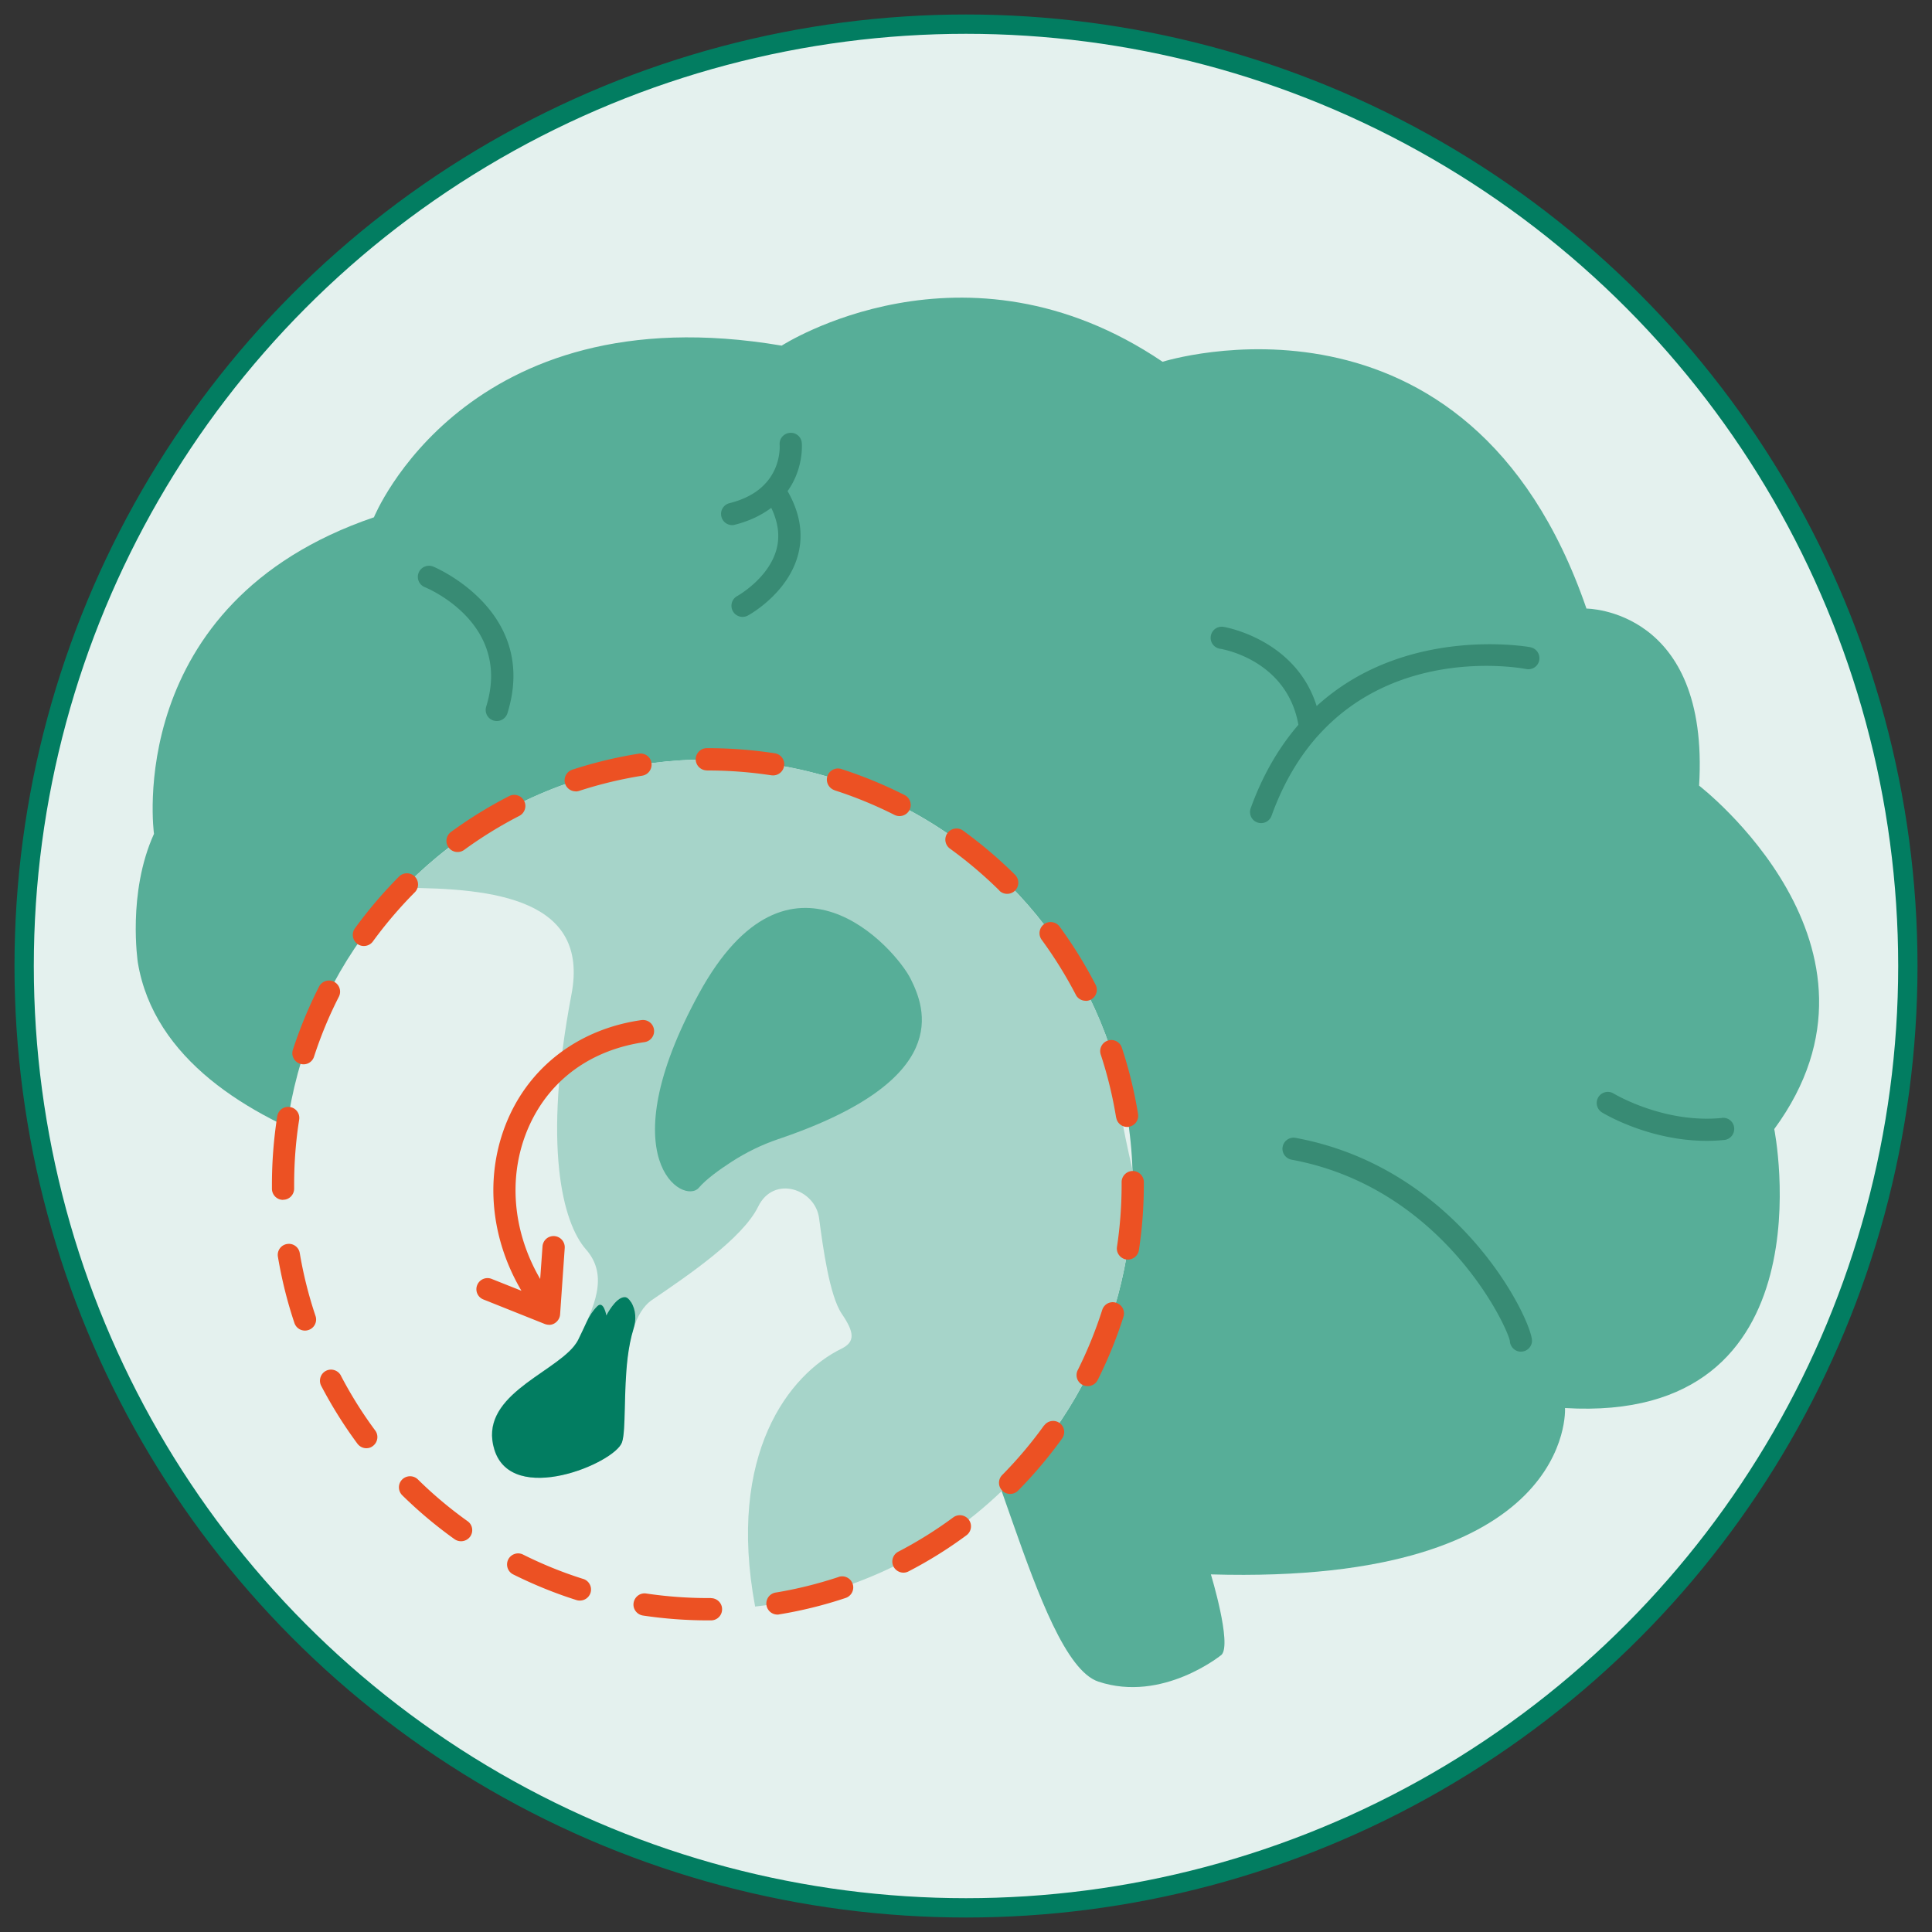 <svg xmlns="http://www.w3.org/2000/svg" viewBox="0 0 200 200"><rect x="0" y="0" width="200" height="200" fill="#333333" stroke="none"/><defs><style>.cls-3{fill:#ec5123}.cls-6{fill:#388b74}.cls-7{fill:#57ae98}.cls-8{fill:#e4f1ee}</style></defs><g id="export"><circle class="cls-8" cx="100" cy="100" r="97.5"/><path class="cls-7" d="M126.46 171.3s-6.1 5-12.76 2.78-11.66-31.66-16.11-30.55c-4.44 1.11-23.33 8.89-36.66-2.22-7.22-7.78-7.78-18.33-7.78-18.33s-35.55-3.33-38.88-23.33c0 0-1.11-7.22 1.67-13.33 0 0-3.33-23.88 22.77-32.77 0 0 9.44-23.33 42.21-17.77 0 0 18.88-12.22 39.43 1.67 0 0 31.66-10 43.88 25.55 0 0 12.77 0 11.66 18.33 0 0 21.66 16.66 7.78 35.55 0 0 6.11 30.55-21.66 28.88 0 0 1.11 18.33-36.66 17.22 0 0 2.2 7.22 1.1 8.33z"/><ellipse class="cls-8" cx="84.22" cy="128.98" rx="15.74" ry="12.1"/><path class="cls-6" d="M44.84 58.65a1.16 1.16 0 0 0-1.5.63c-.24.59.04 1.26.63 1.5.37.15 9.02 3.8 6.36 12.37a1.147 1.147 0 0 0 1.1 1.49c.49 0 .95-.32 1.1-.81 3.29-10.6-7.58-15.14-7.69-15.18zM83 45.84c-.06-.63-.6-1.09-1.25-1.03-.63.06-1.1.61-1.04 1.24 0 .09.16 2.18-1.43 3.95-.08.08-.16.17-.24.25-.86.85-2.05 1.47-3.53 1.84-.62.16-.99.78-.83 1.4.13.52.6.87 1.11.87.09 0 .19-.01.28-.04 1.47-.37 2.73-.97 3.77-1.75.7 1.46.9 2.86.57 4.19-.76 3.06-4 4.89-4.09 4.94a1.15 1.15 0 1 0 1.1 2.02c.17-.09 4.2-2.32 5.22-6.39.53-2.11.15-4.29-1.11-6.49 1.69-2.37 1.48-4.89 1.47-5.01zM158.44 67c-.17-.03-12.92-2.33-22.14 6.09-2.18-6.96-9.57-8.19-9.65-8.2-.64-.09-1.21.33-1.31.96-.1.63.33 1.21.96 1.31.29.04 6.92 1.18 8.11 7.87-1.94 2.25-3.65 5.07-4.94 8.64-.21.6.09 1.26.69 1.47a1.148 1.148 0 0 0 1.47-.69c1.26-3.5 2.95-6.23 4.86-8.35.02-.02.05-.04.07-.07 8.3-9.12 20.79-6.9 21.44-6.77.62.12 1.23-.29 1.34-.91.12-.62-.29-1.23-.91-1.34zM134.12 117.79c-.63-.11-1.22.3-1.34.92s.3 1.22.92 1.34c15.52 2.86 22.25 17.06 22.6 18.76.02.57.47 1.06 1.05 1.11h.1c.59 0 1.09-.45 1.14-1.05.15-1.82-7.25-17.9-24.48-21.08zM178.26 115.73c-6.02.6-11.17-2.5-11.22-2.53-.54-.33-1.25-.16-1.58.38-.33.54-.16 1.25.38 1.58.21.13 4.87 2.94 10.84 2.94.59 0 1.2-.03 1.81-.09.63-.06 1.09-.62 1.03-1.26-.06-.63-.6-1.09-1.26-1.03z"/><g><circle class="cls-8" cx="73.28" cy="122.6" r="43.98"/><path d="M117.26 122.6c0-.52-.02-1.04-.04-1.56-.98-4.22-1.74-8.38-2.01-11.72-5.63-17.8-22.28-30.7-41.94-30.7-12.35 0-23.5 5.09-31.49 13.29 9.35.03 19.26 1.17 17.38 11.02-3 15.76-.92 23.66 1.5 26.41s.81 6.03-.8 9.32-10.52 5.51-8.7 11.4c1.82 5.9 12.47 1.4 13.21-.75s-.61-12.2 3.14-14.75c3.75-2.55 9.38-6.38 10.98-9.66 1.61-3.29 5.9-1.82 6.3 1.2.4 3.02 1.08 8.04 2.36 9.92 1.28 1.88 1.41 2.88-.03 3.59-5.42 2.65-11.9 10.89-8.95 26.7 21.98-2.44 39.08-21.07 39.08-43.7z" style="fill:#a6d4c9"/><path d="M65.31 134.78c-.2-.32-.41-.5-.64-.5-.95 0-1.9 1.9-1.9 1.9s-.28-1.62-.95-.95c-.46.46-.81 1.01-1.08 1.6-.27.6-.57 1.21-.86 1.82-.06.12-.13.25-.21.37 0 .01-.02.03-.03.04-.08.12-.17.23-.26.35-2.43 2.9-9.87 5.22-8.2 10.65 1.82 5.9 12.47 1.4 13.21-.75.43-1.26.15-5.22.59-8.81.13-1.03.32-2.03.6-2.93.3-.93.26-1.97-.26-2.79z" style="fill:#027d61"/><path class="cls-7" d="M80.54 117.93c-1.68.57-3.29 1.36-4.78 2.32-1.29.83-2.68 1.84-3.41 2.7-1.57 1.86-9.39-2.9 0-20.09s20.35-4.66 21.92-1.53c1.51 3.03 4.49 10.45-13.73 16.6z"/><circle cx="73.28" cy="122.6" r="43.98" style="fill:none"/><g><path class="cls-3" d="M31.03 129.72c-.1-.63-.7-1.05-1.32-.94-.63.1-1.05.7-.94 1.32.39 2.32.96 4.63 1.71 6.86a1.147 1.147 0 0 0 1.46.72c.6-.2.93-.85.72-1.46-.71-2.11-1.26-4.3-1.63-6.51zM37.67 97.93c.36 0 .71-.17.93-.47a44.08 44.08 0 0 1 4.36-5.11 1.153 1.153 0 0 0-1.63-1.63 46.083 46.083 0 0 0-4.59 5.38c-.37.51-.26 1.23.25 1.61.2.15.44.22.67.22zM31.07 110.12a1.134 1.134 0 0 0 1.44-.74c.69-2.12 1.55-4.21 2.57-6.2.29-.57.06-1.26-.5-1.55-.57-.29-1.26-.06-1.55.5-1.07 2.1-1.98 4.3-2.71 6.54-.2.6.13 1.25.74 1.45zM35.29 142.4c-.3-.56-.99-.78-1.55-.49-.56.29-.78.99-.49 1.55 1.09 2.08 2.35 4.1 3.75 5.99.23.3.57.47.92.47.24 0 .48-.07.68-.23.51-.38.62-1.1.24-1.61a42.355 42.355 0 0 1-3.56-5.69zM29.31 124.2c.64 0 1.14-.53 1.14-1.16v-.44c0-2.24.17-4.49.52-6.69.1-.63-.33-1.22-.96-1.31-.64-.1-1.21.33-1.31.96a46.08 46.08 0 0 0-.55 7.04v.47c.01.63.52 1.14 1.15 1.14h.01zM47.37 88.2c.24 0 .47-.07.68-.22a43.59 43.59 0 0 1 5.71-3.52c.56-.29.79-.98.5-1.55-.29-.56-.98-.79-1.55-.5a44.864 44.864 0 0 0-6.02 3.71 1.15 1.15 0 0 0 .68 2.08zM86.39 81.81c2.12.68 4.21 1.54 6.21 2.55a1.162 1.162 0 0 0 1.55-.51c.29-.57.06-1.26-.51-1.55-2.1-1.06-4.31-1.97-6.54-2.69-.61-.2-1.25.14-1.45.74-.19.6.14 1.25.74 1.45zM115.55 115.69c.09.57.58.97 1.13.97.06 0 .12 0 .18-.02.63-.1 1.05-.69.95-1.32-.38-2.33-.94-4.64-1.68-6.87-.2-.6-.84-.93-1.45-.73-.6.2-.93.85-.73 1.45.7 2.12 1.23 4.31 1.59 6.52zM73.16 79.76h.11c2.21 0 4.42.17 6.58.5.06 0 .12.01.18.01.56 0 1.05-.41 1.14-.98.1-.63-.33-1.21-.96-1.31-2.28-.35-4.61-.53-6.93-.53h-.11c-.63 0-1.15.52-1.15 1.15s.52 1.15 1.15 1.15zM59.6 81.93c.12 0 .24-.02.36-.06 2.12-.69 4.32-1.22 6.52-1.57.63-.1 1.05-.69.96-1.32s-.68-1.06-1.32-.96c-2.33.37-4.64.93-6.88 1.66-.6.2-.93.85-.74 1.45.16.48.61.79 1.09.79zM103.45 92.2a1.159 1.159 0 0 0 1.63-.01c.45-.45.44-1.18 0-1.63-1.67-1.66-3.49-3.2-5.39-4.58-.52-.37-1.23-.25-1.61.26-.37.52-.26 1.23.26 1.61 1.81 1.31 3.53 2.77 5.12 4.34zM112.39 103.61a1.146 1.146 0 0 0 1.02-1.68 45.87 45.87 0 0 0-3.72-6.01c-.38-.51-1.1-.62-1.61-.25a1.16 1.16 0 0 0-.25 1.61c1.32 1.8 2.51 3.72 3.54 5.7.2.4.61.62 1.02.62zM108.08 147.56c-1.3 1.81-2.76 3.54-4.33 5.13a1.15 1.15 0 0 0 .82 1.96c.29 0 .59-.11.82-.34 1.66-1.68 3.19-3.5 4.56-5.4.37-.52.25-1.23-.26-1.6-.52-.37-1.23-.25-1.6.26zM98.68 157.08c-1.8 1.33-3.71 2.52-5.69 3.55-.56.29-.78.99-.49 1.55.21.39.61.62 1.02.62.18 0 .36-.04.53-.13 2.09-1.08 4.11-2.34 6-3.74a1.15 1.15 0 1 0-1.37-1.85zM115.54 134.86c-.61-.2-1.25.14-1.44.75-.68 2.12-1.53 4.22-2.53 6.22-.29.57-.06 1.26.51 1.54.17.08.34.12.52.12.42 0 .83-.23 1.03-.63a44.76 44.76 0 0 0 2.67-6.55c.19-.61-.14-1.25-.75-1.44zM118.41 122.37c0-.63-.52-1.15-1.15-1.15s-1.15.52-1.15 1.15v.23c0 2.17-.16 4.35-.48 6.47-.1.63.34 1.21.96 1.31.06 0 .12.01.17.01.56 0 1.05-.41 1.14-.98.34-2.24.51-4.53.51-6.83v-.21zM60.37 163.45c-2.13-.67-4.22-1.52-6.22-2.52-.57-.29-1.26-.05-1.54.51-.28.57-.05 1.26.51 1.54 2.11 1.05 4.31 1.95 6.56 2.66.12.04.23.05.35.05.49 0 .94-.31 1.1-.8a1.15 1.15 0 0 0-.75-1.44zM43.26 153.15c-.45-.44-1.18-.44-1.63.01-.45.45-.44 1.18.01 1.63 1.68 1.65 3.5 3.18 5.42 4.55a1.17 1.17 0 0 0 1.61-.27c.37-.52.25-1.24-.27-1.6-1.82-1.3-3.55-2.75-5.14-4.32zM73.61 165.43h-.34c-2.13 0-4.27-.16-6.37-.47-.63-.1-1.21.34-1.31.97s.34 1.21.97 1.31c2.21.33 4.46.5 6.7.5h.35c.64 0 1.15-.53 1.14-1.16 0-.63-.52-1.14-1.15-1.14zM86.81 163.25c-2.12.7-4.31 1.25-6.51 1.61a1.147 1.147 0 0 0 .18 2.28c.06 0 .12 0 .19-.02 2.32-.38 4.63-.95 6.87-1.7.6-.2.93-.85.73-1.45-.2-.6-.85-.93-1.45-.73zM56.83 137.15c.21 0 .43-.06.61-.18.31-.2.51-.53.54-.89l.48-6.89c.04-.63-.43-1.18-1.07-1.23-.65-.04-1.18.43-1.23 1.07l-.24 3.37c-2.96-5.07-3.38-10.99-1.08-15.98 2.18-4.72 6.4-7.75 11.88-8.54.63-.09 1.07-.67.98-1.3-.09-.63-.65-1.06-1.3-.98-6.19.88-11.16 4.48-13.64 9.85-2.63 5.7-2.16 12.44 1.22 18.17l-3.09-1.23a1.15 1.15 0 0 0-1.49.64c-.24.59.05 1.26.64 1.49l6.36 2.54c.14.05.28.08.43.08z"/></g></g></g><circle cx="100" cy="100" r="97.5" style="stroke:#027d61;stroke-miterlimit:10;stroke-width:2px;fill:none" id="border"/></svg>
